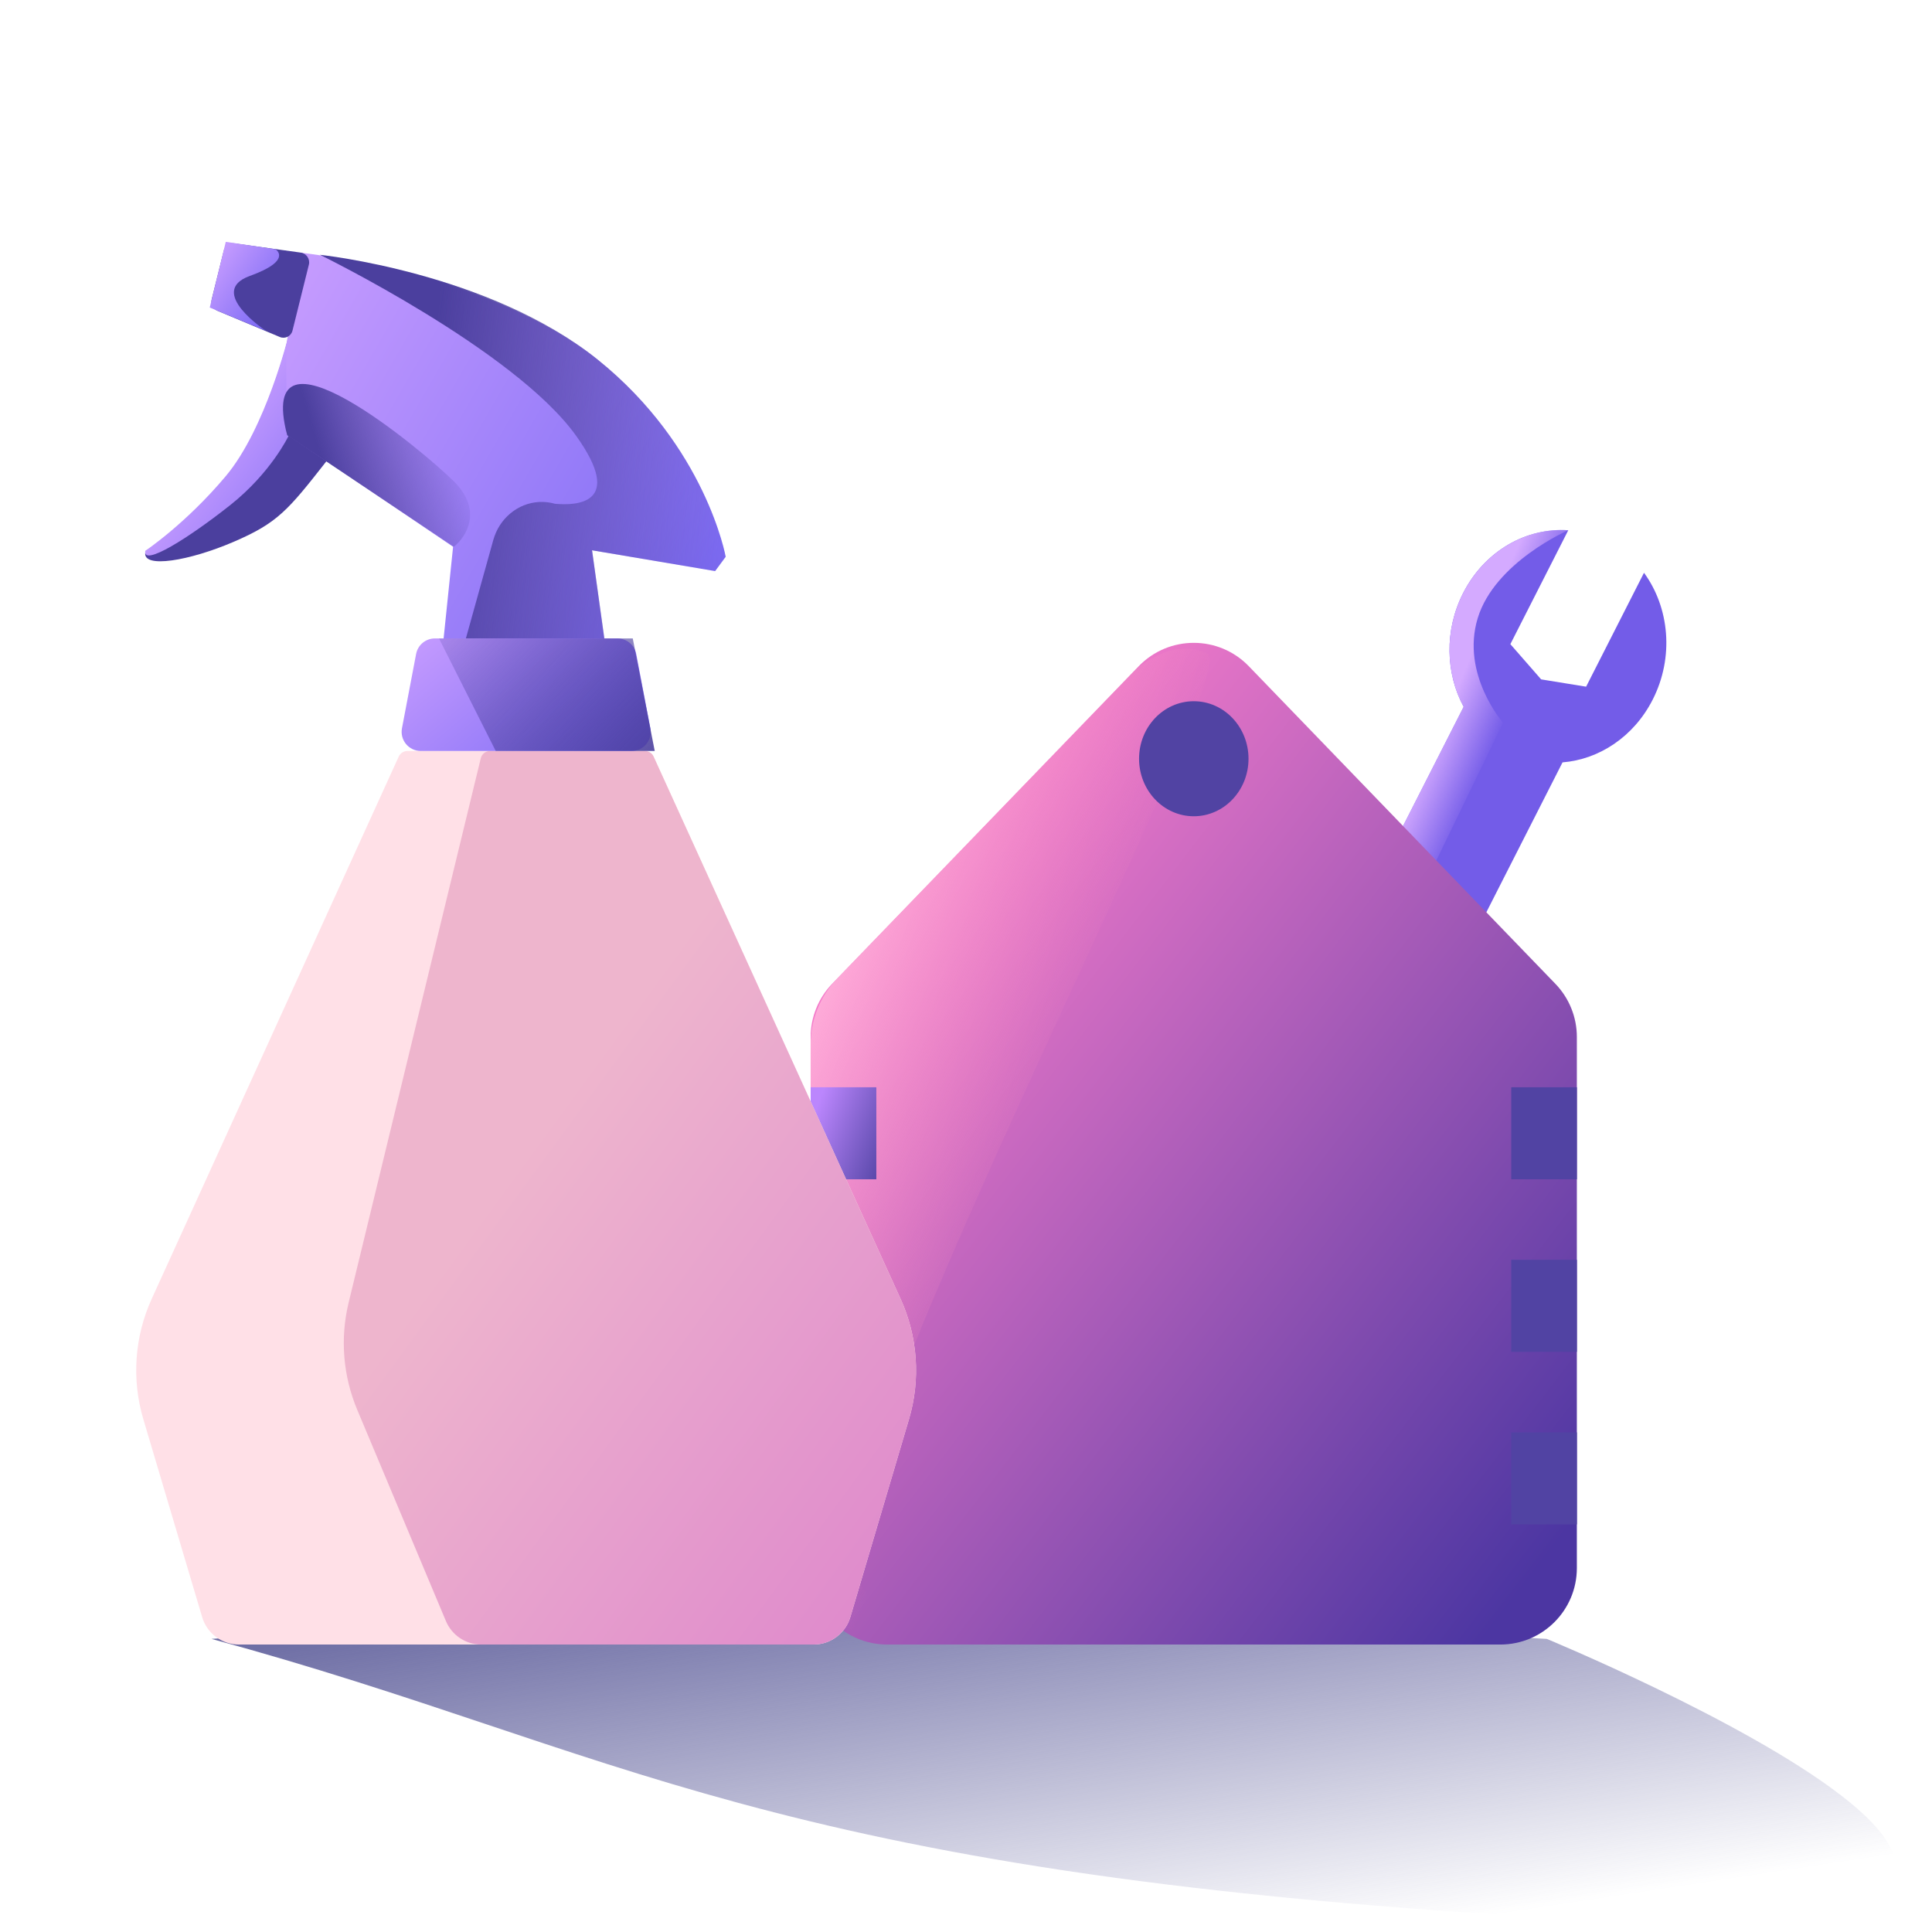 <svg width="101" height="101" viewBox="0 0 101 101" fill="none" xmlns="http://www.w3.org/2000/svg">
<g style="mix-blend-mode:multiply">
<path d="M80.862 85.678C80.862 85.678 121.832 102.596 80.862 100.242C39.892 97.888 32.407 91.476 11.059 85.678C35.579 83.927 51.09 83.898 80.862 85.678Z" fill="url(#paint0_linear_9026_210520)"/>
</g>
<path d="M78.958 33.675L81.985 27.72C79.809 27.57 77.616 28.789 76.488 31.007C75.496 32.96 75.575 35.203 76.514 36.951L68.73 52.267L73.901 55.17L81.685 39.855C83.59 39.703 85.408 38.524 86.4 36.572C87.528 34.354 87.272 31.76 85.944 29.943L82.918 35.898L80.567 35.516L78.958 33.675Z" fill="#735CE8"/>
<path d="M77.251 32.316C78.145 29.384 81.984 27.72 81.984 27.72C79.808 27.57 77.615 28.789 76.487 31.007C75.495 32.96 75.574 35.203 76.513 36.951L68.728 52.267L70.851 53.722L78.576 37.785C78.576 37.785 76.357 35.248 77.251 32.316Z" fill="url(#paint1_linear_9026_210520)"/>
<path d="M42.379 54.21C42.379 53.174 42.781 52.178 43.501 51.432L59.529 34.828C61.101 33.199 63.712 33.199 65.284 34.828L81.312 51.432C82.032 52.178 82.434 53.174 82.434 54.21V81.972C82.434 84.182 80.643 85.972 78.434 85.972H46.379C44.17 85.972 42.379 84.182 42.379 81.972V54.21Z" fill="url(#paint2_linear_9026_210520)"/>
<path d="M42.379 54.608V81.161C42.379 83.818 44.428 85.972 46.957 85.972L44.882 82.665C40.877 80.033 65.125 35.135 63.122 34.177C61.119 33.218 59.193 35.175 59.193 35.175L43.743 51.181C42.87 52.086 42.379 53.32 42.379 54.608Z" fill="url(#paint3_linear_9026_210520)"/>
<path d="M65.269 39.665C65.269 41.325 63.988 42.672 62.408 42.672C60.828 42.672 59.547 41.325 59.547 39.665C59.547 38.004 60.828 36.658 62.408 36.658C63.988 36.658 65.269 38.004 65.269 39.665Z" fill="#5143A3"/>
<path d="M79.004 56.839H82.437V61.65H79.004V56.839Z" fill="#5143A3"/>
<path d="M42.379 56.839H45.812V61.65H42.379V56.839Z" fill="url(#paint4_linear_9026_210520)"/>
<path d="M79.004 65.86H82.437V70.671H79.004V65.86Z" fill="#5143A3"/>
<path d="M42.379 65.86H45.812V70.671H42.379V65.86Z" fill="url(#paint5_linear_9026_210520)"/>
<path d="M79.004 74.881H82.437V79.692H79.004V74.881Z" fill="#5143A3"/>
<path d="M42.379 74.881H45.812V79.692H42.379V74.881Z" fill="url(#paint6_linear_9026_210520)"/>
<path d="M44.452 84.541L47.519 74.193C48.135 72.113 47.98 69.88 47.081 67.906L34.169 39.552C34.088 39.373 33.91 39.259 33.714 39.259H21.3C21.104 39.259 20.926 39.373 20.845 39.552L7.931 67.901C7.03 69.879 6.875 72.115 7.494 74.197L10.57 84.542C10.822 85.391 11.602 85.972 12.487 85.972H42.534C43.42 85.972 44.2 85.39 44.452 84.541Z" fill="#FFE0E7"/>
<path d="M44.451 84.541L47.518 74.193C48.134 72.113 47.979 69.88 47.08 67.906L34.168 39.552C34.087 39.373 33.909 39.259 33.713 39.259H25.62C25.389 39.259 25.188 39.417 25.134 39.641L18.227 68.091C17.773 69.959 17.93 71.924 18.674 73.697L23.312 84.746C23.624 85.489 24.351 85.972 25.156 85.972H42.533C43.419 85.972 44.199 85.39 44.451 84.541Z" fill="url(#paint7_linear_9026_210520)"/>
<path fill-rule="evenodd" clip-rule="evenodd" d="M15.083 17.623C15.083 17.623 13.901 22.478 11.798 24.979C9.695 27.48 7.596 28.877 7.596 28.877C7.445 29.738 9.907 29.318 12.215 28.325C14.523 27.332 15.058 26.674 17.078 24.096L16.534 23.024C15.428 21.088 17.07 18.483 15.083 17.623Z" fill="#4B3F9E"/>
<path fill-rule="evenodd" clip-rule="evenodd" d="M15.083 17.54C15.083 17.54 13.901 22.395 11.798 24.896C9.695 27.396 7.596 28.794 7.596 28.794C7.445 29.655 9.904 28.095 12.038 26.404C14.172 24.712 15.083 22.791 15.083 22.791L16.972 19.466C15.866 17.53 17.07 18.399 15.083 17.54Z" fill="url(#paint8_linear_9026_210520)"/>
<path d="M31.244 18.8C25.575 14.24 15.707 13.21 15.707 13.21L14.973 18.028V22.699L23.686 28.583L23.161 33.663H31.629L30.948 28.767L37.385 29.855L37.937 29.107C37.937 29.107 36.913 23.361 31.244 18.8Z" fill="url(#paint9_linear_9026_210520)"/>
<path d="M23.725 28.582L15.012 22.753C13.297 16.152 22.185 23.632 23.725 25.162C25.264 26.692 24.366 28.08 23.725 28.582Z" fill="url(#paint10_linear_9026_210520)"/>
<path d="M11.704 13.087C11.764 12.843 11.995 12.687 12.244 12.722L15.721 13.205C16.019 13.247 16.22 13.543 16.147 13.835L15.29 17.286C15.217 17.578 14.904 17.734 14.624 17.616L11.367 16.248C11.135 16.15 11.006 15.896 11.066 15.652L11.704 13.087Z" fill="#4B3F9E"/>
<path d="M11.803 12.643L14.403 13.03C14.403 13.03 15.334 13.606 13.06 14.426C10.786 15.245 13.899 17.293 13.899 17.293L10.965 16.077L11.803 12.643Z" fill="url(#paint11_linear_9026_210520)"/>
<path d="M16.727 13.321C16.727 13.321 25.58 14.24 31.248 18.8C36.917 23.361 37.941 29.107 37.941 29.107L37.389 29.855L30.953 28.767L31.598 33.375H31.593H27.929H24.355L25.787 28.234C26.103 27.1 27.067 26.3 28.191 26.242C28.473 26.228 28.749 26.261 29.009 26.335C30.146 26.443 32.675 26.345 30.111 22.772C26.892 18.285 16.727 13.321 16.727 13.321Z" fill="url(#paint12_linear_9026_210520)"/>
<path d="M21.753 34.188C21.843 33.716 22.255 33.375 22.736 33.375H32.278C32.758 33.375 33.17 33.716 33.26 34.188L33.999 38.072C34.117 38.688 33.644 39.259 33.017 39.259H21.996C21.369 39.259 20.897 38.688 21.014 38.072L21.753 34.188Z" fill="url(#paint13_linear_9026_210520)"/>
<path d="M22.949 33.375H33.079L34.227 39.259H25.915L22.949 33.375Z" fill="url(#paint14_linear_9026_210520)"/>
<defs>
<linearGradient id="paint0_linear_9026_210520" x1="52.982" y1="75.52" x2="57.192" y2="103.299" gradientUnits="userSpaceOnUse">
<stop offset="0" stop-color="#535394"/>
<stop offset="1" stop-color="#535394" stop-opacity="0"/>
</linearGradient>
<linearGradient id="paint1_linear_9026_210520" x1="74.497" y1="39.886" x2="77.272" y2="41.073" gradientUnits="userSpaceOnUse">
<stop stop-color="#D4AAFF"/>
<stop offset="1" stop-color="#D4AAFF" stop-opacity="0"/>
</linearGradient>
<linearGradient id="paint2_linear_9026_210520" x1="44.954" y1="50.34" x2="82.549" y2="79.183" gradientUnits="userSpaceOnUse">
<stop offset="0" stop-color="#F37ACA"/>
<stop offset="1" stop-color="#4C36A2"/>
</linearGradient>
<linearGradient id="paint3_linear_9026_210520" x1="42.88" y1="50.866" x2="61.81" y2="58.319" gradientUnits="userSpaceOnUse">
<stop stop-color="#FFAEDA"/>
<stop offset="0.7" stop-color="#EE80BC" stop-opacity="0"/>
</linearGradient>
<linearGradient id="paint4_linear_9026_210520" x1="46.241" y1="61.65" x2="41.895" y2="60.033" gradientUnits="userSpaceOnUse">
<stop stop-color="#5143A3"/>
<stop offset="1" stop-color="#BB86FD"/>
</linearGradient>
<linearGradient id="paint5_linear_9026_210520" x1="46.241" y1="70.671" x2="41.895" y2="69.054" gradientUnits="userSpaceOnUse">
<stop stop-color="#5143A3"/>
<stop offset="1" stop-color="#BB86FD"/>
</linearGradient>
<linearGradient id="paint6_linear_9026_210520" x1="46.241" y1="79.692" x2="41.895" y2="78.075" gradientUnits="userSpaceOnUse">
<stop stop-color="#5143A3"/>
<stop offset="1" stop-color="#BB86FD"/>
</linearGradient>
<linearGradient id="paint7_linear_9026_210520" x1="13.329" y1="59.843" x2="52.208" y2="88.277" gradientUnits="userSpaceOnUse">
<stop stop-color="#EEB5CD"/>
<stop offset="0.242" stop-color="#EEB5CD"/>
<stop offset="1" stop-color="#DB7FCC"/>
</linearGradient>
<linearGradient id="paint8_linear_9026_210520" x1="15.854" y1="30.342" x2="8.796" y2="25.244" gradientUnits="userSpaceOnUse">
<stop stop-color="#7B6AF5"/>
<stop offset="1" stop-color="#C89DFF"/>
</linearGradient>
<linearGradient id="paint9_linear_9026_210520" x1="35.201" y1="35.982" x2="10.167" y2="21.544" gradientUnits="userSpaceOnUse">
<stop stop-color="#7B6AF5"/>
<stop offset="1" stop-color="#C89DFF"/>
</linearGradient>
<linearGradient id="paint10_linear_9026_210520" x1="17.426" y1="26.156" x2="24.633" y2="24.041" gradientUnits="userSpaceOnUse">
<stop stop-color="#4B3F9E"/>
<stop offset="1" stop-color="#4B3F9E" stop-opacity="0"/>
</linearGradient>
<linearGradient id="paint11_linear_9026_210520" x1="13.42" y1="17.66" x2="9.885" y2="15.182" gradientUnits="userSpaceOnUse">
<stop stop-color="#7B6AF5"/>
<stop offset="1" stop-color="#C89DFF"/>
</linearGradient>
<linearGradient id="paint12_linear_9026_210520" x1="21.94" y1="25.457" x2="39.141" y2="27.257" gradientUnits="userSpaceOnUse">
<stop stop-color="#4B3F9E"/>
<stop offset="1" stop-color="#4B3F9E" stop-opacity="0"/>
</linearGradient>
<linearGradient id="paint13_linear_9026_210520" x1="32.624" y1="39.926" x2="24.408" y2="30.289" gradientUnits="userSpaceOnUse">
<stop stop-color="#7B6AF5"/>
<stop offset="1" stop-color="#C89DFF"/>
</linearGradient>
<linearGradient id="paint14_linear_9026_210520" x1="33.176" y1="42.558" x2="20.753" y2="30.954" gradientUnits="userSpaceOnUse">
<stop stop-color="#4B3F9E"/>
<stop offset="1" stop-color="#4B3F9E" stop-opacity="0"/>
</linearGradient>
</defs>
</svg>
